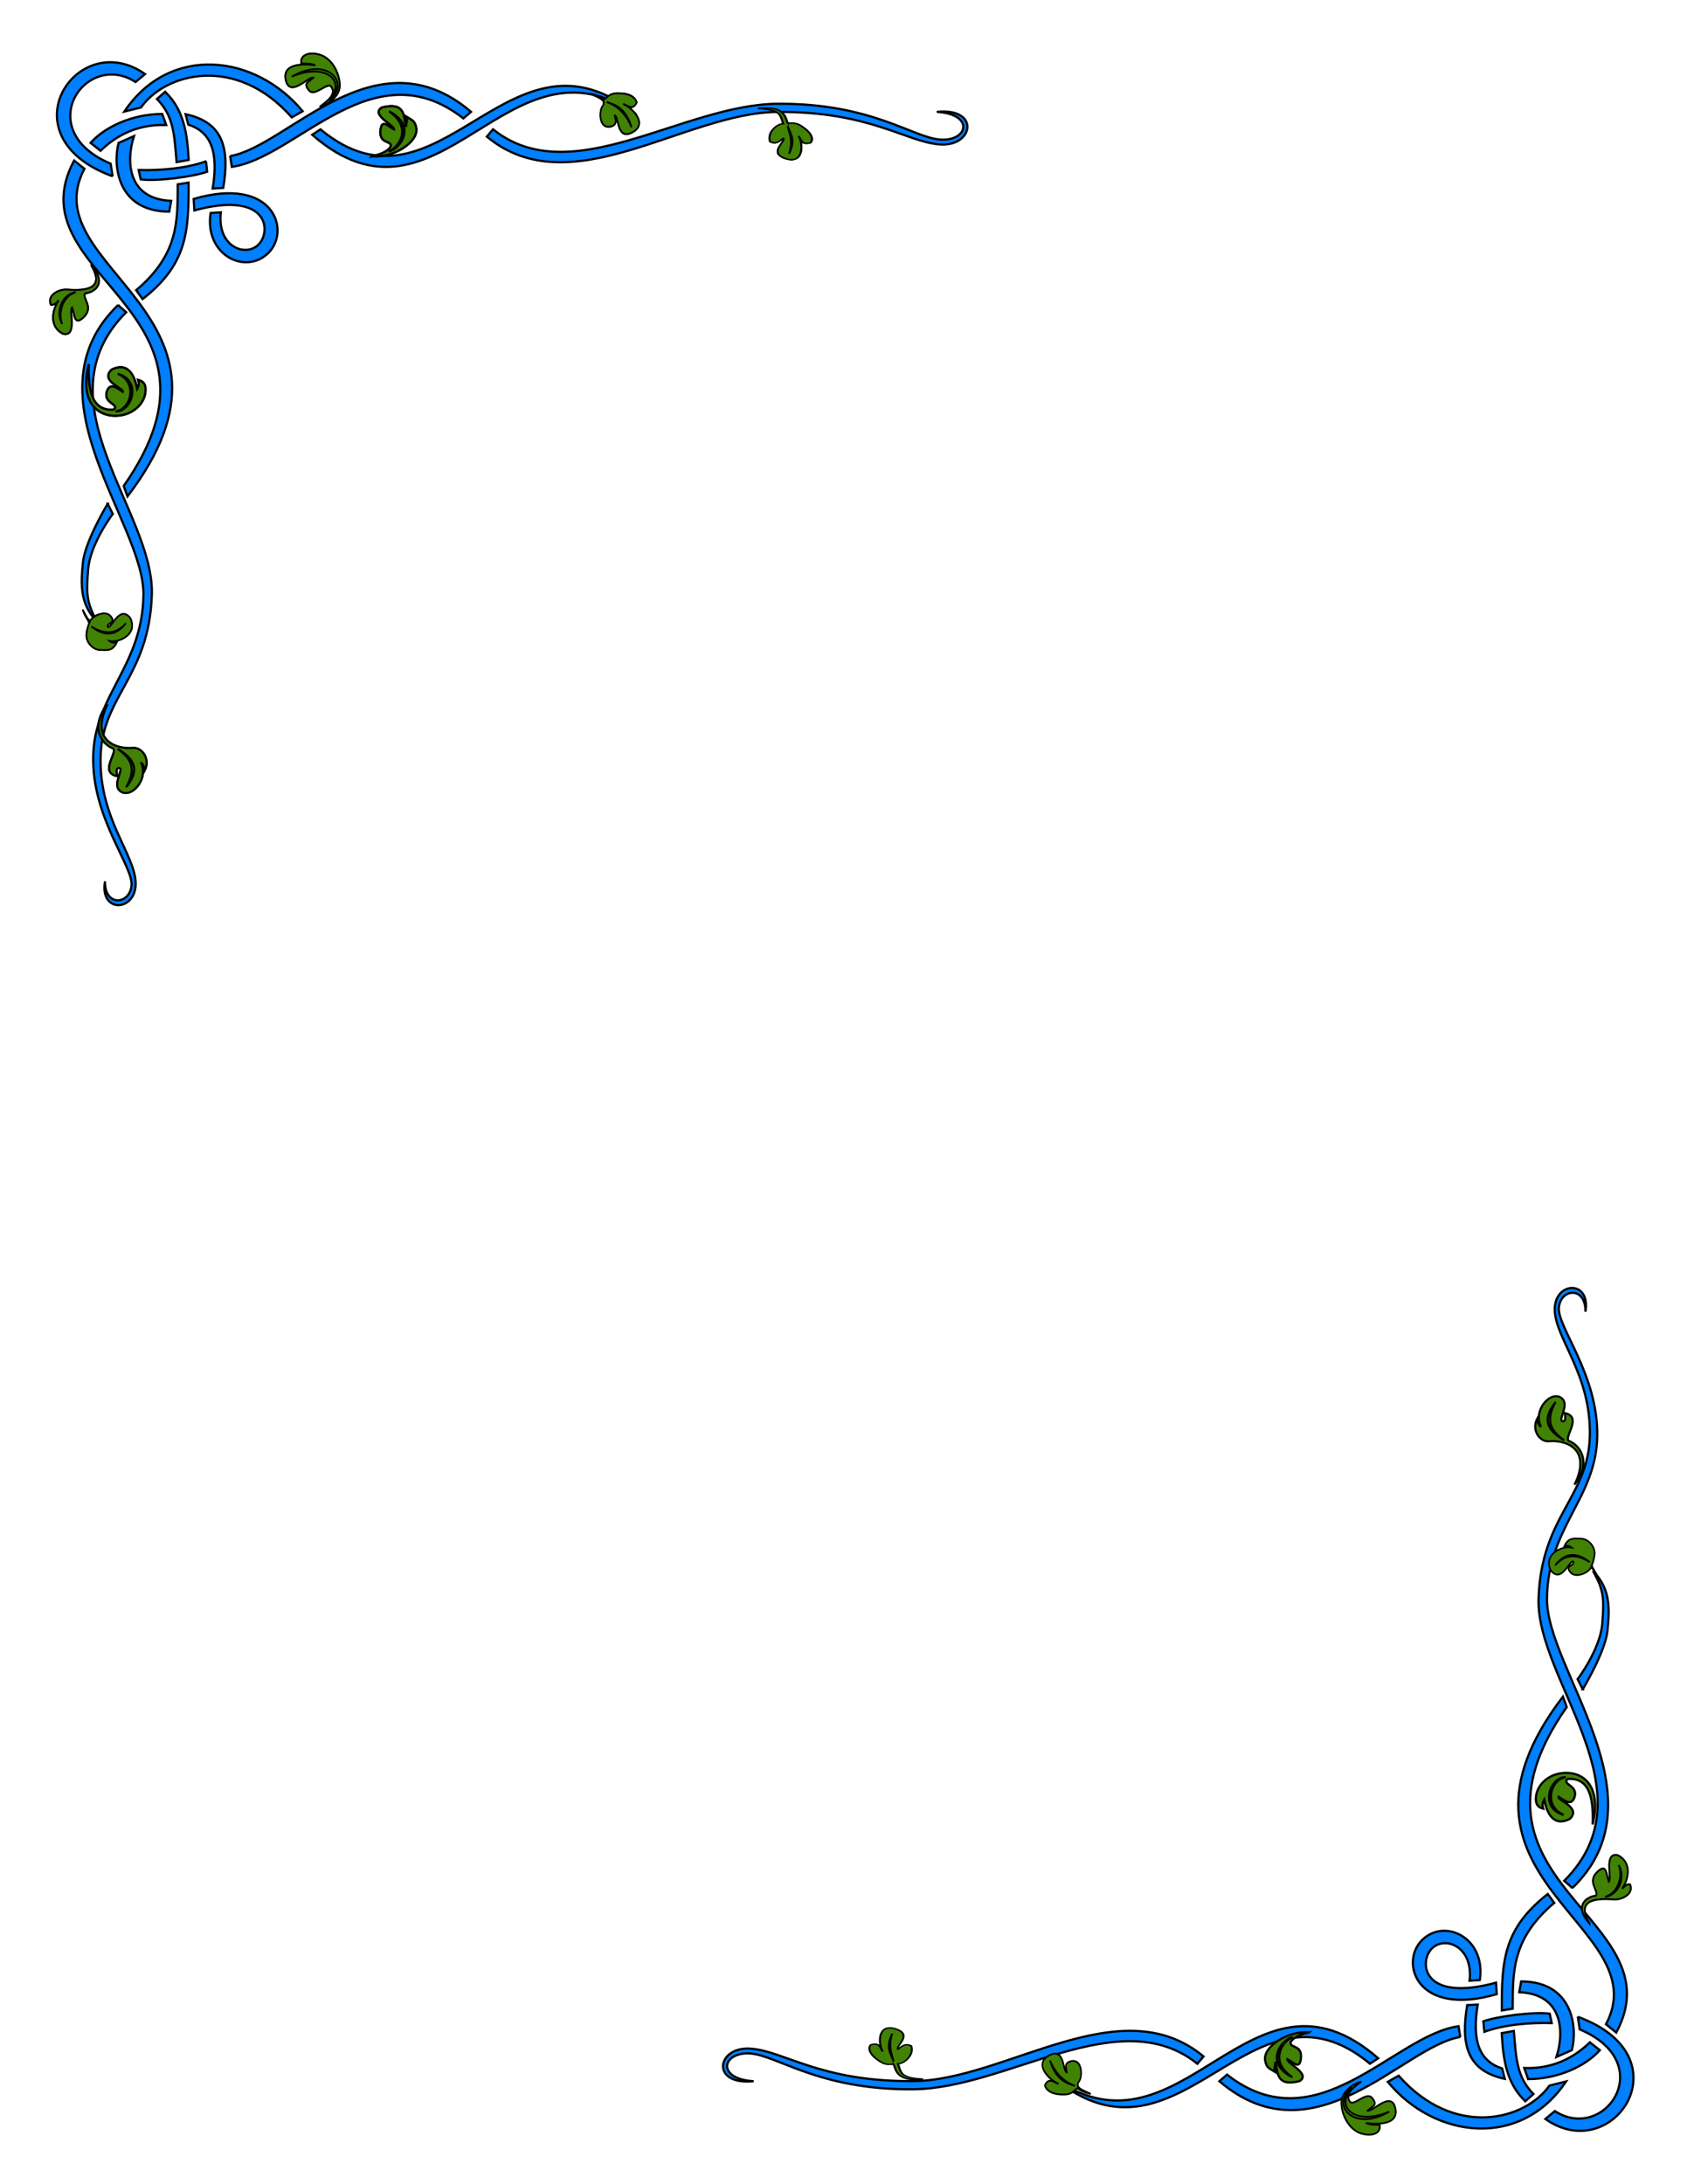<?xml version="1.0" encoding="UTF-8"?>
<svg width="765" height="990" xmlns="http://www.w3.org/2000/svg" xmlns:svg="http://www.w3.org/2000/svg">
 <title>flower page border</title>
 <g>
  <title>Layer 1</title>
  <g id="layer2" display="inline" stroke="null">
   <path d="m56.37,50.585l7.562,-1.862c11.164,-15.821 43.259,-24.029 68.367,4.479l4.938,-2.781c-21.214,-25.776 -60.211,-30.641 -80.867,0.165l0,0zm-5.301,29.321l-0.89,-5.724c-36.166,-15.25 -11.355,-51.641 11.297,-37.01l4.301,-3.593c-30.683,-21.73 -64.342,28.252 -14.707,46.327zm94.255,-21.283l-3.745,2.475c57.985,50.511 88.667,-49.929 146.992,-9.122c-57.713,-47.086 -88.955,51.619 -143.246,6.647zm-40.958,12.116l0.782,4.897c29.529,-4.208 64.043,-53.994 104.98,-21.954l3.473,-2.998c-43.344,-36.961 -83.322,15.835 -109.235,20.056zm-29.484,-29.135l-3.697,3.276c7.631,7.835 7.796,15.864 8.894,28.604l5.491,-1.001c-0.677,-11.419 -1.912,-22.477 -10.687,-30.879l0,-0zm9.27,10.143l1.222,4.729c10.392,3.392 13.773,12.374 11.072,28.972l4.797,-0.264c2.835,-17.424 0.436,-29.667 -17.091,-33.437zm-30.379,13.02c-2.545,9.539 -1.043,31.056 22.97,31.17l0.883,-4.903c-19.533,-0.767 -20.682,-17.58 -16.865,-29.347l-6.987,3.08l-0,-0zm-20.159,7.976c-28.215,52.756 78.692,67.331 22.474,147.536l1.714,4.738c63.081,-82.579 -43.513,-103.297 -19.513,-148.503l-4.675,-3.771l0,-0zm59.819,0.356c-9.126,3.296 -20.877,4.229 -30.544,3.95l0.912,4.277c7.279,0.962 23.82,-1.21 30.117,-3.491l-0.486,-4.736l0,0zm-12.849,10.464c-0.14,15.828 0.874,31.36 -18.845,47.969l2.934,4.031c19.889,-15.552 20.99,-29.86 20.849,-52.802l-4.938,0.802l-0,0zm7.228,6.6l0.326,5.203c33.26,-9.075 35.072,9.086 29.278,15.281c-5.794,6.195 -19.079,1.374 -17.271,-14.402l-4.634,0.279c-2.939,18.983 15.734,28.365 26.127,18.199c10.338,-10.112 2.65,-35.193 -33.826,-24.559l0,0zm-34.303,48.11c-42.392,41.004 11.903,98.746 11.534,131.243c-0.367,32.298 -22.158,45.239 -22.79,73.18c-0.633,28.006 18.187,49.864 17.397,58.627c-0.789,8.762 -12.236,9.789 -12.033,-1.815c-2.552,14.697 14.216,13.705 13.908,0.703c-0.307,-12.99 -16.418,-29.057 -15.922,-56.692c0.505,-28.133 22.053,-36.55 23.255,-74.003c1.203,-37.452 -52.023,-87.531 -11.629,-127.99l-3.721,-3.253zm20.063,-86.625c-13.392,0.037 -25.867,5.713 -32.502,13.099l4.52,3.589c5.496,-5.31 14.895,-12.174 29.77,-11.668l-1.788,-5.02zm353.034,11.628c-12.479,-0.692 -31.054,-16.583 -74.07,-16.24c-43.016,0.343 -93.647,39.929 -128.967,11.564l-2.791,3.324c37.892,31.448 89.723,-10.905 131.758,-11.187c42.036,-0.282 58.295,13.614 73.641,14.731c15.346,1.117 18.45,-16.738 -1.373,-14.773c17.135,1.038 14.282,13.273 1.803,12.581zm-377.784,165.055c0,0 -10.28,16.997 -11.225,26.653c-0.946,9.671 -1.54,18.762 6.586,27.005c-4.837,-8.655 -5.122,-12.043 -4.23,-23.777c0.892,-11.734 11.197,-25.268 11.197,-25.268l-2.328,-4.613l0,0z" id="path7339" stroke-miterlimit="4" fill-rule="evenodd" fill="#007fff"/>
  </g>
  <g id="layer3" display="inline" stroke="null">
   <g id="g15781" stroke="null">
    <path d="m168.813,70.809c5.159,-1.091 8.112,-3.072 8.466,-4.869c-0.374,-2.375 -5.598,-0.772 -4.681,-7.327c0.663,-4.737 3.405,-1.296 6.102,0.044c0.271,-1.862 -10.934,-6.764 -5.507,-9.941c10.338,-2.57 9.823,3.38 10.874,8.793c0.145,-1.778 0.788,-2.762 0.188,-4.611c2.662,1.666 3.862,1.711 4.501,5.151c1.163,6.265 -10.378,13.663 -19.942,12.76l0,0z" id="path15756" stroke-width="1px" fill-rule="evenodd" fill="#428203"/>
    <path d="m176.228,68.654c4.183,-1.392 11.358,-10.575 0.184,-18.205c13.374,6.993 4.374,17.489 -0.184,18.205z" id="path15758" stroke-width="1px" fill-rule="evenodd" fill="#428203"/>
   </g>
   <g id="g15750" transform="matrix(0.797,0,0,0.807,-7.524,6.745) " stroke="null">
    <path d="m202.308,42.39c-1.767,4.785 -6.348,7.931 -10.91,9.194c5.147,-3.718 9.439,-7.233 6.497,-11.278c-2.084,-2.942 -9.47,6.169 -12.749,1.961c-3.22,-4.132 -0.352,-4.17 2.697,-6.987c-2.608,-1.169 -13.154,11.267 -15.691,1.716c-2.457,-9.25 8.347,-9.773 16.672,-8.704c-2.537,-0.972 -4.857,-1.072 -7.846,-0.981c-0.995,-4.331 3.551,-6.779 10.052,-5.026c9.39,2.532 13.059,15.281 11.278,20.104z" id="path15748" stroke-width="1px" fill-rule="evenodd" fill="#428203"/>
    <path d="m196.608,48.193c10.343,-11.27 -2.003,-21.591 -21.14,-13.496c20.432,-11.833 33.8,3.813 21.14,13.496z" id="path15746" stroke-width="1px" fill-rule="evenodd" fill="#428203"/>
   </g>
   <g id="g15770" transform="matrix(-0.601,-0.587,0.554,-0.637,133.086,318.351) " stroke="null">
    <path d="m237.225,92.042c-12.269,-0.557 -10.959,-8.784 -7.111,-13.09c-0.496,-3.115 -9.058,-1.687 -7.84,-10.283c0.88,-6.213 4.523,-1.7 8.104,0.058c0.36,-2.442 -12.85,-9.412 -5.642,-13.579c8.485,-2.541 12.928,5.21 13.582,11.324c0.192,-2.332 0.082,-3.401 1.671,-4.687c5.02,1.985 2.351,8.869 -0.995,11.687c-4.505,3.793 -17.992,14.107 -1.769,18.571z" id="path15772" stroke-width="1px" fill-rule="evenodd" fill="#428203"/>
    <path d="m234.299,75.954c4.139,-6.692 -0.369,-14.995 -5.747,-17.347c7.613,2.329 10.428,11.573 5.747,17.347z" id="path15776" stroke-width="1px" fill-rule="evenodd" fill="#428203"/>
   </g>
   <g id="g15787" transform="matrix(0.839,-0.426,-0.453,-0.805,-106.689,500.441) " stroke="null">
    <path d="m238.426,98.729c-12.704,-5.952 -11.639,-16.264 -7.791,-20.569c0.49,-3.046 -11.466,-7.239 -5.046,-12.901c1.102,2.502 1.609,3.785 2.782,3.127c2.428,-1.363 -6.579,-5.375 -5.051,-10.055c2.108,-6.454 15.068,-1.897 15.617,7.666c0.667,-1.993 0.222,-2.737 -0.403,-4.476c5.285,3.69 4.495,10.932 0.425,12.559c-6.229,2.491 -17.153,12.129 -0.532,24.649z" id="path15789" stroke-width="1px" fill-rule="evenodd" fill="#428203"/>
    <path d="m232.368,77.085c2.197,-5.379 5.099,-11.874 -5.515,-18.723c11.254,4.989 9.434,11.807 5.515,18.723z" id="path15791" stroke-width="1px" fill-rule="evenodd" fill="#428203"/>
   </g>
   <g id="g15793" transform="matrix(-0.557,-0.477,-0.493,0.664,400.64,117.673) " stroke="null">
    <path d="m198.028,32.923c3.366,0.533 4.845,0.852 8.885,2.516c-4.864,-0.988 -10.525,-3.548 -10.474,1.269c0.03,2.827 -6.331,10.414 -11.293,5.56c-3.398,-3.671 0.166,-4.934 1.867,-6.31c-2.608,-1.169 -10.023,9.655 -14.861,1.039c-5.302,-9.441 8.638,-10.567 14.937,-8.887c-2.537,-0.972 -7.309,-0.378 -6.249,-5.352c2.315,-1.718 6.383,-1.363 11.029,1.583c6.306,3.998 5.123,5.763 6.16,8.582z" id="path15795" stroke-width="1px" fill-rule="evenodd" fill="#428203"/>
    <path d="m196.089,33.221c-2.887,-0.858 -10.718,-3.546 -21.846,1.638c10.382,-6.346 17.411,-3.196 21.846,-1.638z" id="path15797" stroke-width="1px" fill-rule="evenodd" fill="#428203"/>
   </g>
   <g id="g15799" transform="matrix(-0.11,-0.601,-0.889,0.131,406.96,165.814) " stroke="null">
    <path d="m190.104,32.406c2.62,0.901 13.516,-1.061 13.959,13.427c-3.258,-11.855 -7.727,-10.259 -13.927,-11.143c0.724,2.932 -4.468,8.954 -11.689,8.21c-3.134,-3.006 -0.403,-4.864 0.969,-6.85c-2.608,-1.169 -8.67,8.708 -14.861,1.039c-7.137,-8.841 8.638,-10.567 14.937,-8.887c-2.537,-0.972 -7.309,-0.378 -6.249,-5.352c2.315,-1.718 6.383,-1.363 11.029,1.583c6.306,3.998 4.794,5.154 5.832,7.973z" id="path15801" stroke-width="1px" fill-rule="evenodd" fill="#428203"/>
    <path d="m187.975,32.728c-5.791,-0.224 -11.581,-1.518 -20.629,1.854c9.712,-4.635 13.581,-2.648 20.629,-1.854z" id="path15803" stroke-width="1px" fill-rule="evenodd" fill="#428203"/>
   </g>
   <g id="g15805" stroke="null">
    <path d="m40.26,165.048c-0.558,13.7 2.217,21.16 11.24,20.651c3.095,-2.609 -5.059,-2.749 -2.947,-8.498c1.356,-3.689 4.099,-1.647 7.142,0.396c0.618,-1.628 -10.587,-4.891 -5.045,-10.058c7.795,-3.858 10.516,3.38 11.568,8.793c0.607,-1.076 1.019,-2.294 0.419,-4.142c2.431,0.613 3.539,2.008 3.345,5.034c-0.396,6.173 -6.293,11.282 -13.84,11.232c-8.454,-0.056 -15.927,-6.803 -11.882,-23.407l-0,0z" id="path15807" stroke-width="1px" fill-rule="evenodd" fill="#428203"/>
    <path d="m52.414,186.423c6.644,-0.493 10.627,-12.895 0.993,-17.035c11.556,3.424 5.85,17.663 -0.993,17.035z" id="path15809" stroke-width="1px" fill-rule="evenodd" fill="#428203"/>
   </g>
   <g id="g15811" transform="matrix(-0.14,0.749,-0.74,-0.142,132.661,120.4) " stroke="null">
    <path d="m224.9,85.889c2.901,-2.358 4.101,-3.312 5.716,-5.339c-3.277,-0.557 -8.538,-7.551 -5.479,-11.547c3.679,-4.808 4.238,2.105 6.745,0.316c0.379,-2.446 -14.297,-4.383 -7.901,-12.146c8.347,-6.571 15.837,3.28 15.828,9.707c0.842,-1.518 0.794,-2.638 0.104,-4.457c5.375,1.369 5.516,4.575 6.177,8.907c0.734,4.811 -3.403,9.746 -8.188,9.897c-1.872,0.059 -3.073,0.12 -6.179,-0.463c-1.564,0.532 -3.406,3.241 -6.822,5.127z" id="path15813" stroke-width="1px" fill-rule="evenodd" fill="#428203"/>
    <path d="m233.353,79.186c1.893,-5.377 4.289,-14.099 -5.724,-20.092c11.321,5.565 8.531,14.92 5.724,20.092z" id="path15815" stroke-width="1px" fill-rule="evenodd" fill="#428203"/>
   </g>
  </g>
  <g display="inline" stroke="null" id="svg_3" transform="rotate(-180 534.299,774.796) ">
   <path d="m358.421,606.156l7.562,-1.862c11.164,-15.821 43.259,-24.029 68.367,4.479l4.938,-2.781c-21.214,-25.776 -60.211,-30.641 -80.867,0.165zm-5.301,29.321l-0.89,-5.724c-36.166,-15.25 -11.355,-51.641 11.297,-37.01l4.301,-3.593c-30.683,-21.73 -64.342,28.252 -14.707,46.327zm94.255,-21.283l-3.745,2.475c57.985,50.511 88.667,-49.929 146.992,-9.122c-57.713,-47.086 -88.955,51.619 -143.246,6.647zm-40.958,12.116l0.782,4.897c29.529,-4.208 64.043,-53.994 104.98,-21.954l3.473,-2.998c-43.344,-36.961 -83.322,15.835 -109.235,20.056zm-29.484,-29.135l-3.697,3.276c7.631,7.835 7.796,15.864 8.894,28.604l5.491,-1.001c-0.677,-11.419 -1.912,-22.477 -10.687,-30.879zm9.27,10.143l1.222,4.729c10.392,3.392 13.773,12.374 11.072,28.972l4.797,-0.264c2.835,-17.424 0.436,-29.667 -17.091,-33.437zm-30.379,13.02c-2.545,9.539 -1.043,31.056 22.97,31.17l0.883,-4.903c-19.533,-0.767 -20.682,-17.58 -16.865,-29.347l-6.987,3.08zm-20.159,7.976c-28.215,52.756 78.692,67.331 22.474,147.536l1.714,4.738c63.081,-82.579 -43.513,-103.297 -19.513,-148.503l-4.675,-3.771zm59.819,0.356c-9.126,3.296 -20.877,4.229 -30.544,3.95l0.912,4.277c7.279,0.962 23.82,-1.21 30.117,-3.491l-0.485,-4.736zm-12.849,10.464c-0.14,15.828 0.874,31.36 -18.845,47.969l2.934,4.031c19.889,-15.552 20.99,-29.86 20.849,-52.802l-4.938,0.802zm7.228,6.6l0.326,5.203c33.26,-9.075 35.072,9.086 29.278,15.281c-5.794,6.195 -19.079,1.374 -17.271,-14.402l-4.634,0.279c-2.939,18.983 15.734,28.365 26.127,18.199c10.338,-10.112 2.65,-35.193 -33.826,-24.559zm-34.303,48.11c-42.392,41.004 11.903,98.746 11.534,131.243c-0.367,32.298 -22.158,45.239 -22.79,73.18c-0.633,28.006 18.187,49.864 17.397,58.627c-0.789,8.762 -12.236,9.789 -12.033,-1.815c-2.552,14.697 14.216,13.705 13.908,0.703c-0.307,-12.99 -16.418,-29.057 -15.922,-56.692c0.505,-28.133 22.053,-36.55 23.255,-74.003c1.203,-37.452 -52.023,-87.531 -11.629,-127.99l-3.721,-3.253zm20.063,-86.625c-13.392,0.037 -25.867,5.713 -32.502,13.099l4.52,3.589c5.496,-5.31 14.895,-12.174 29.77,-11.668l-1.788,-5.02zm353.034,11.628c-12.479,-0.692 -31.054,-16.583 -74.07,-16.24c-43.016,0.343 -93.647,39.929 -128.967,11.564l-2.791,3.324c37.892,31.448 89.723,-10.905 131.758,-11.187c42.036,-0.282 58.295,13.614 73.641,14.731c15.346,1.117 18.45,-16.738 -1.373,-14.773c17.135,1.038 14.282,13.273 1.803,12.581zm-377.784,165.055c0,0 -10.28,16.997 -11.225,26.653c-0.946,9.671 -1.54,18.762 6.586,27.005c-4.837,-8.655 -5.122,-12.043 -4.23,-23.777c0.892,-11.734 11.197,-25.268 11.197,-25.268l-2.328,-4.613z" stroke-miterlimit="4" fill-rule="evenodd" fill="#007fff" id="svg_4"/>
  </g>
  <g display="inline" stroke="null" id="svg_5" transform="rotate(180 568.868,799.421) ">
   <g stroke="null" id="svg_6">
    <path d="m544.086,677.645c5.159,-1.091 8.112,-3.072 8.466,-4.869c-0.374,-2.375 -5.598,-0.772 -4.681,-7.327c0.663,-4.737 3.405,-1.296 6.102,0.044c0.271,-1.862 -10.934,-6.764 -5.507,-9.941c10.338,-2.57 9.823,3.38 10.874,8.793c0.145,-1.778 0.788,-2.762 0.188,-4.611c2.662,1.666 3.862,1.711 4.501,5.151c1.163,6.265 -10.378,13.663 -19.942,12.76z" stroke-width="1px" fill-rule="evenodd" fill="#428203" id="svg_7"/>
    <path d="m551.501,675.49c4.183,-1.392 11.358,-10.575 0.184,-18.205c13.374,6.993 4.374,17.489 -0.184,18.205z" stroke-width="1px" fill-rule="evenodd" fill="#428203" id="svg_8"/>
   </g>
   <g transform="matrix(0.797,0,0,0.807,-7.524,6.745) " stroke="null" id="svg_9">
    <path d="m673.327,794.549c-1.767,4.785 -6.348,7.931 -10.91,9.194c5.147,-3.718 9.439,-7.233 6.497,-11.278c-2.084,-2.942 -9.47,6.169 -12.749,1.961c-3.22,-4.132 -0.352,-4.17 2.697,-6.987c-2.608,-1.169 -13.154,11.267 -15.691,1.716c-2.457,-9.25 8.347,-9.773 16.672,-8.704c-2.537,-0.972 -4.857,-1.072 -7.846,-0.981c-0.995,-4.331 3.551,-6.779 10.052,-5.026c9.39,2.532 13.059,15.281 11.278,20.104z" stroke-width="1px" fill-rule="evenodd" fill="#428203" id="svg_10"/>
    <path d="m667.627,800.353c10.343,-11.27 -2.003,-21.591 -21.14,-13.496c20.432,-11.833 33.8,3.813 21.14,13.496z" stroke-width="1px" fill-rule="evenodd" fill="#428203" id="svg_11"/>
   </g>
   <g transform="matrix(-0.601,-0.587,0.554,-0.637,133.086,318.351) " stroke="null" id="svg_12">
    <path d="m-575.258,-111.593c-12.269,-0.557 -10.959,-8.784 -7.111,-13.09c-0.496,-3.115 -9.058,-1.687 -7.84,-10.283c0.88,-6.213 4.523,-1.7 8.104,0.058c0.36,-2.442 -12.85,-9.412 -5.642,-13.579c8.485,-2.541 12.928,5.21 13.582,11.324c0.192,-2.332 0.082,-3.401 1.671,-4.687c5.02,1.985 2.351,8.869 -0.995,11.687c-4.505,3.793 -17.992,14.107 -1.769,18.571z" stroke-width="1px" fill-rule="evenodd" fill="#428203" id="svg_13"/>
    <path d="m-578.185,-127.68c4.139,-6.692 -0.369,-14.995 -5.747,-17.347c7.613,2.329 10.428,11.573 5.747,17.347z" stroke-width="1px" fill-rule="evenodd" fill="#428203" id="svg_14"/>
   </g>
   <g transform="matrix(0.839,-0.426,-0.453,-0.805,-106.689,500.441) " stroke="null" id="svg_15">
    <path d="m269.713,-671.325c-12.704,-5.952 -11.639,-16.264 -7.791,-20.569c0.49,-3.046 -11.466,-7.239 -5.046,-12.901c1.102,2.502 1.609,3.785 2.782,3.127c2.428,-1.363 -6.579,-5.375 -5.051,-10.055c2.108,-6.454 15.068,-1.897 15.617,7.666c0.667,-1.993 0.222,-2.737 -0.403,-4.476c5.285,3.69 4.495,10.932 0.425,12.559c-6.229,2.491 -17.153,12.129 -0.532,24.649z" stroke-width="1px" fill-rule="evenodd" fill="#428203" id="svg_16"/>
    <path d="m263.655,-692.969c2.197,-5.379 5.099,-11.874 -5.515,-18.723c11.254,4.989 9.434,11.807 5.515,18.723z" stroke-width="1px" fill-rule="evenodd" fill="#428203" id="svg_17"/>
   </g>
   <g transform="matrix(-0.557,-0.477,-0.493,0.664,400.64,117.673) " stroke="null" id="svg_18">
    <path d="m-708.56,296.136c3.366,0.533 4.845,0.852 8.885,2.516c-4.864,-0.988 -10.525,-3.548 -10.474,1.269c0.03,2.827 -6.331,10.414 -11.293,5.56c-3.398,-3.671 0.166,-4.934 1.867,-6.31c-2.608,-1.169 -10.023,9.655 -14.861,1.039c-5.302,-9.441 8.638,-10.567 14.937,-8.887c-2.537,-0.972 -7.309,-0.378 -6.249,-5.352c2.315,-1.718 6.383,-1.363 11.029,1.583c6.306,3.998 5.123,5.763 6.16,8.582z" stroke-width="1px" fill-rule="evenodd" fill="#428203" id="svg_19"/>
    <path d="m-710.499,296.434c-2.887,-0.858 -10.718,-3.546 -21.846,1.638c10.382,-6.346 17.411,-3.196 21.846,-1.638z" stroke-width="1px" fill-rule="evenodd" fill="#428203" id="svg_20"/>
   </g>
   <g transform="matrix(-0.11,-0.601,-0.889,0.131,406.96,165.814) " stroke="null" id="svg_21">
    <path d="m-883.487,-256.935c2.62,0.901 13.516,-1.061 13.959,13.427c-3.258,-11.855 -7.727,-10.259 -13.927,-11.143c0.724,2.932 -4.468,8.954 -11.689,8.21c-3.134,-3.006 -0.403,-4.864 0.969,-6.85c-2.608,-1.169 -8.67,8.708 -14.861,1.039c-7.137,-8.841 8.638,-10.567 14.937,-8.887c-2.537,-0.972 -7.309,-0.378 -6.249,-5.352c2.315,-1.718 6.383,-1.363 11.029,1.583c6.306,3.998 4.794,5.154 5.832,7.973z" stroke-width="1px" fill-rule="evenodd" fill="#428203" id="svg_22"/>
    <path d="m-885.617,-256.614c-5.791,-0.224 -11.581,-1.518 -20.629,1.854c9.712,-4.635 13.581,-2.648 20.629,-1.854z" stroke-width="1px" fill-rule="evenodd" fill="#428203" id="svg_23"/>
   </g>
   <g stroke="null" id="svg_24">
    <path d="m415.532,771.883c-0.558,13.7 2.217,21.16 11.24,20.651c3.095,-2.609 -5.059,-2.749 -2.947,-8.498c1.356,-3.689 4.099,-1.647 7.142,0.396c0.618,-1.628 -10.587,-4.891 -5.045,-10.058c7.795,-3.858 10.516,3.38 11.568,8.793c0.607,-1.076 1.019,-2.294 0.419,-4.142c2.431,0.613 3.539,2.008 3.345,5.034c-0.396,6.173 -6.293,11.282 -13.84,11.232c-8.454,-0.056 -15.927,-6.803 -11.882,-23.407z" stroke-width="1px" fill-rule="evenodd" fill="#428203" id="svg_25"/>
    <path d="m427.687,793.259c6.644,-0.493 10.627,-12.895 0.993,-17.035c11.556,3.424 5.85,17.663 -0.993,17.035z" stroke-width="1px" fill-rule="evenodd" fill="#428203" id="svg_26"/>
   </g>
   <g transform="matrix(-0.14,0.749,-0.74,-0.142,132.661,120.4) " stroke="null" id="svg_27">
    <path d="m914.221,-551.863c2.901,-2.358 4.101,-3.312 5.716,-5.339c-3.277,-0.557 -8.538,-7.551 -5.479,-11.547c3.679,-4.808 4.238,2.105 6.745,0.316c0.379,-2.446 -14.297,-4.383 -7.901,-12.146c8.347,-6.571 15.837,3.28 15.828,9.707c0.842,-1.518 0.794,-2.638 0.104,-4.457c5.375,1.369 5.516,4.575 6.177,8.907c0.734,4.811 -3.403,9.746 -8.188,9.897c-1.872,0.059 -3.073,0.12 -6.179,-0.463c-1.564,0.532 -3.406,3.241 -6.822,5.127z" stroke-width="1px" fill-rule="evenodd" fill="#428203" id="svg_28"/>
    <path d="m922.675,-558.566c1.893,-5.377 4.289,-14.099 -5.724,-20.092c11.321,5.565 8.531,14.92 5.724,20.092z" stroke-width="1px" fill-rule="evenodd" fill="#428203" id="svg_29"/>
   </g>
  </g>
  <g display="inline" stroke="null" id="svg_80">
   <g stroke="null" id="svg_81">
    <path d="m168.813,70.809c5.159,-1.091 8.112,-3.072 8.466,-4.869c-0.374,-2.375 -5.598,-0.772 -4.681,-7.327c0.663,-4.737 3.405,-1.296 6.102,0.044c0.271,-1.862 -10.934,-6.764 -5.507,-9.941c10.338,-2.57 9.823,3.38 10.874,8.793c0.145,-1.778 0.788,-2.762 0.188,-4.611c2.662,1.666 3.862,1.711 4.501,5.151c1.163,6.265 -10.378,13.663 -19.942,12.76z" stroke-width="1px" fill-rule="evenodd" fill="#428203" id="svg_82"/>
    <path d="m176.228,68.654c4.183,-1.392 11.358,-10.575 0.184,-18.205c13.374,6.993 4.374,17.489 -0.184,18.205z" stroke-width="1px" fill-rule="evenodd" fill="#428203" id="svg_83"/>
   </g>
   <g transform="matrix(0.797,0,0,0.807,-7.524,6.745) " stroke="null" id="svg_84">
    <path d="m202.308,42.39c-1.767,4.785 -6.348,7.931 -10.91,9.194c5.147,-3.718 9.439,-7.233 6.497,-11.278c-2.084,-2.942 -9.47,6.169 -12.749,1.961c-3.22,-4.132 -0.352,-4.17 2.697,-6.987c-2.608,-1.169 -13.154,11.267 -15.691,1.716c-2.457,-9.25 8.347,-9.773 16.672,-8.704c-2.537,-0.972 -4.857,-1.072 -7.846,-0.981c-0.995,-4.331 3.551,-6.779 10.052,-5.026c9.39,2.532 13.059,15.281 11.278,20.104z" stroke-width="1px" fill-rule="evenodd" fill="#428203" id="svg_85"/>
    <path d="m196.608,48.193c10.343,-11.27 -2.003,-21.591 -21.14,-13.496c20.432,-11.833 33.8,3.813 21.14,13.496z" stroke-width="1px" fill-rule="evenodd" fill="#428203" id="svg_86"/>
   </g>
   <g transform="matrix(-0.601,-0.587,0.554,-0.637,133.086,318.351) " stroke="null" id="svg_87">
    <path d="m237.225,92.042c-12.269,-0.557 -10.959,-8.784 -7.111,-13.09c-0.496,-3.115 -9.058,-1.687 -7.84,-10.283c0.88,-6.213 4.523,-1.7 8.104,0.058c0.36,-2.442 -12.85,-9.412 -5.642,-13.579c8.485,-2.541 12.928,5.21 13.582,11.324c0.192,-2.332 0.082,-3.401 1.671,-4.687c5.02,1.985 2.351,8.869 -0.995,11.687c-4.505,3.793 -17.992,14.107 -1.769,18.571z" stroke-width="1px" fill-rule="evenodd" fill="#428203" id="svg_88"/>
    <path d="m234.299,75.954c4.139,-6.692 -0.369,-14.995 -5.747,-17.347c7.613,2.329 10.428,11.573 5.747,17.347z" stroke-width="1px" fill-rule="evenodd" fill="#428203" id="svg_89"/>
   </g>
   <g transform="matrix(0.839,-0.426,-0.453,-0.805,-106.689,500.441) " stroke="null" id="svg_90">
    <path d="m238.426,98.729c-12.704,-5.952 -11.639,-16.264 -7.791,-20.569c0.49,-3.046 -11.466,-7.239 -5.046,-12.901c1.102,2.502 1.609,3.785 2.782,3.127c2.428,-1.363 -6.579,-5.375 -5.051,-10.055c2.108,-6.454 15.068,-1.897 15.617,7.666c0.667,-1.993 0.222,-2.737 -0.403,-4.476c5.285,3.69 4.495,10.932 0.425,12.559c-6.229,2.491 -17.153,12.129 -0.532,24.649z" stroke-width="1px" fill-rule="evenodd" fill="#428203" id="svg_91"/>
    <path d="m232.368,77.085c2.197,-5.379 5.099,-11.874 -5.515,-18.723c11.254,4.989 9.434,11.807 5.515,18.723z" stroke-width="1px" fill-rule="evenodd" fill="#428203" id="svg_92"/>
   </g>
   <g transform="matrix(-0.557,-0.477,-0.493,0.664,400.64,117.673) " stroke="null" id="svg_93">
    <path d="m198.028,32.923c3.366,0.533 4.845,0.852 8.885,2.516c-4.864,-0.988 -10.525,-3.548 -10.474,1.269c0.03,2.827 -6.331,10.414 -11.293,5.56c-3.398,-3.671 0.166,-4.934 1.867,-6.31c-2.608,-1.169 -10.023,9.655 -14.861,1.039c-5.302,-9.441 8.638,-10.567 14.937,-8.887c-2.537,-0.972 -7.309,-0.378 -6.249,-5.352c2.315,-1.718 6.383,-1.363 11.029,1.583c6.306,3.998 5.123,5.763 6.16,8.582z" stroke-width="1px" fill-rule="evenodd" fill="#428203" id="svg_94"/>
    <path d="m196.089,33.221c-2.887,-0.858 -10.718,-3.546 -21.846,1.638c10.382,-6.346 17.411,-3.196 21.846,-1.638z" stroke-width="1px" fill-rule="evenodd" fill="#428203" id="svg_95"/>
   </g>
   <g transform="matrix(-0.11,-0.601,-0.889,0.131,406.96,165.814) " stroke="null" id="svg_96">
    <path d="m190.104,32.406c2.62,0.901 13.516,-1.061 13.959,13.427c-3.258,-11.855 -7.727,-10.259 -13.927,-11.143c0.724,2.932 -4.468,8.954 -11.689,8.21c-3.134,-3.006 -0.403,-4.864 0.969,-6.85c-2.608,-1.169 -8.67,8.708 -14.861,1.039c-7.137,-8.841 8.638,-10.567 14.937,-8.887c-2.537,-0.972 -7.309,-0.378 -6.249,-5.352c2.315,-1.718 6.383,-1.363 11.029,1.583c6.306,3.998 4.794,5.154 5.832,7.973z" stroke-width="1px" fill-rule="evenodd" fill="#428203" id="svg_97"/>
    <path d="m187.975,32.728c-5.791,-0.224 -11.581,-1.518 -20.629,1.854c9.712,-4.635 13.581,-2.648 20.629,-1.854z" stroke-width="1px" fill-rule="evenodd" fill="#428203" id="svg_98"/>
   </g>
   <g stroke="null" id="svg_99">
    <path d="m40.26,165.048c-0.558,13.7 2.217,21.16 11.24,20.651c3.095,-2.609 -5.059,-2.749 -2.947,-8.498c1.356,-3.689 4.099,-1.647 7.142,0.396c0.618,-1.628 -10.587,-4.891 -5.045,-10.058c7.795,-3.858 10.516,3.38 11.568,8.793c0.607,-1.076 1.019,-2.294 0.419,-4.142c2.431,0.613 3.539,2.008 3.345,5.034c-0.396,6.173 -6.293,11.282 -13.84,11.232c-8.454,-0.056 -15.927,-6.803 -11.882,-23.407z" stroke-width="1px" fill-rule="evenodd" fill="#428203" id="svg_100"/>
    <path d="m52.414,186.423c6.644,-0.493 10.627,-12.895 0.993,-17.035c11.556,3.424 5.85,17.663 -0.993,17.035z" stroke-width="1px" fill-rule="evenodd" fill="#428203" id="svg_101"/>
   </g>
   <g transform="matrix(-0.14,0.749,-0.74,-0.142,132.661,120.4) " stroke="null" id="svg_102">
    <path d="m224.9,85.889c2.901,-2.358 4.101,-3.312 5.716,-5.339c-3.277,-0.557 -8.538,-7.551 -5.479,-11.547c3.679,-4.808 4.238,2.105 6.745,0.316c0.379,-2.446 -14.297,-4.383 -7.901,-12.146c8.347,-6.571 15.837,3.28 15.828,9.707c0.842,-1.518 0.794,-2.638 0.104,-4.457c5.375,1.369 5.516,4.575 6.177,8.907c0.734,4.811 -3.403,9.746 -8.188,9.897c-1.872,0.059 -3.073,0.12 -6.179,-0.463c-1.564,0.532 -3.406,3.241 -6.822,5.127z" stroke-width="1px" fill-rule="evenodd" fill="#428203" id="svg_103"/>
    <path d="m233.353,79.186c1.893,-5.377 4.289,-14.099 -5.724,-20.092c11.321,5.565 8.531,14.92 5.724,20.092z" stroke-width="1px" fill-rule="evenodd" fill="#428203" id="svg_104"/>
   </g>
  </g>
 </g>
</svg>